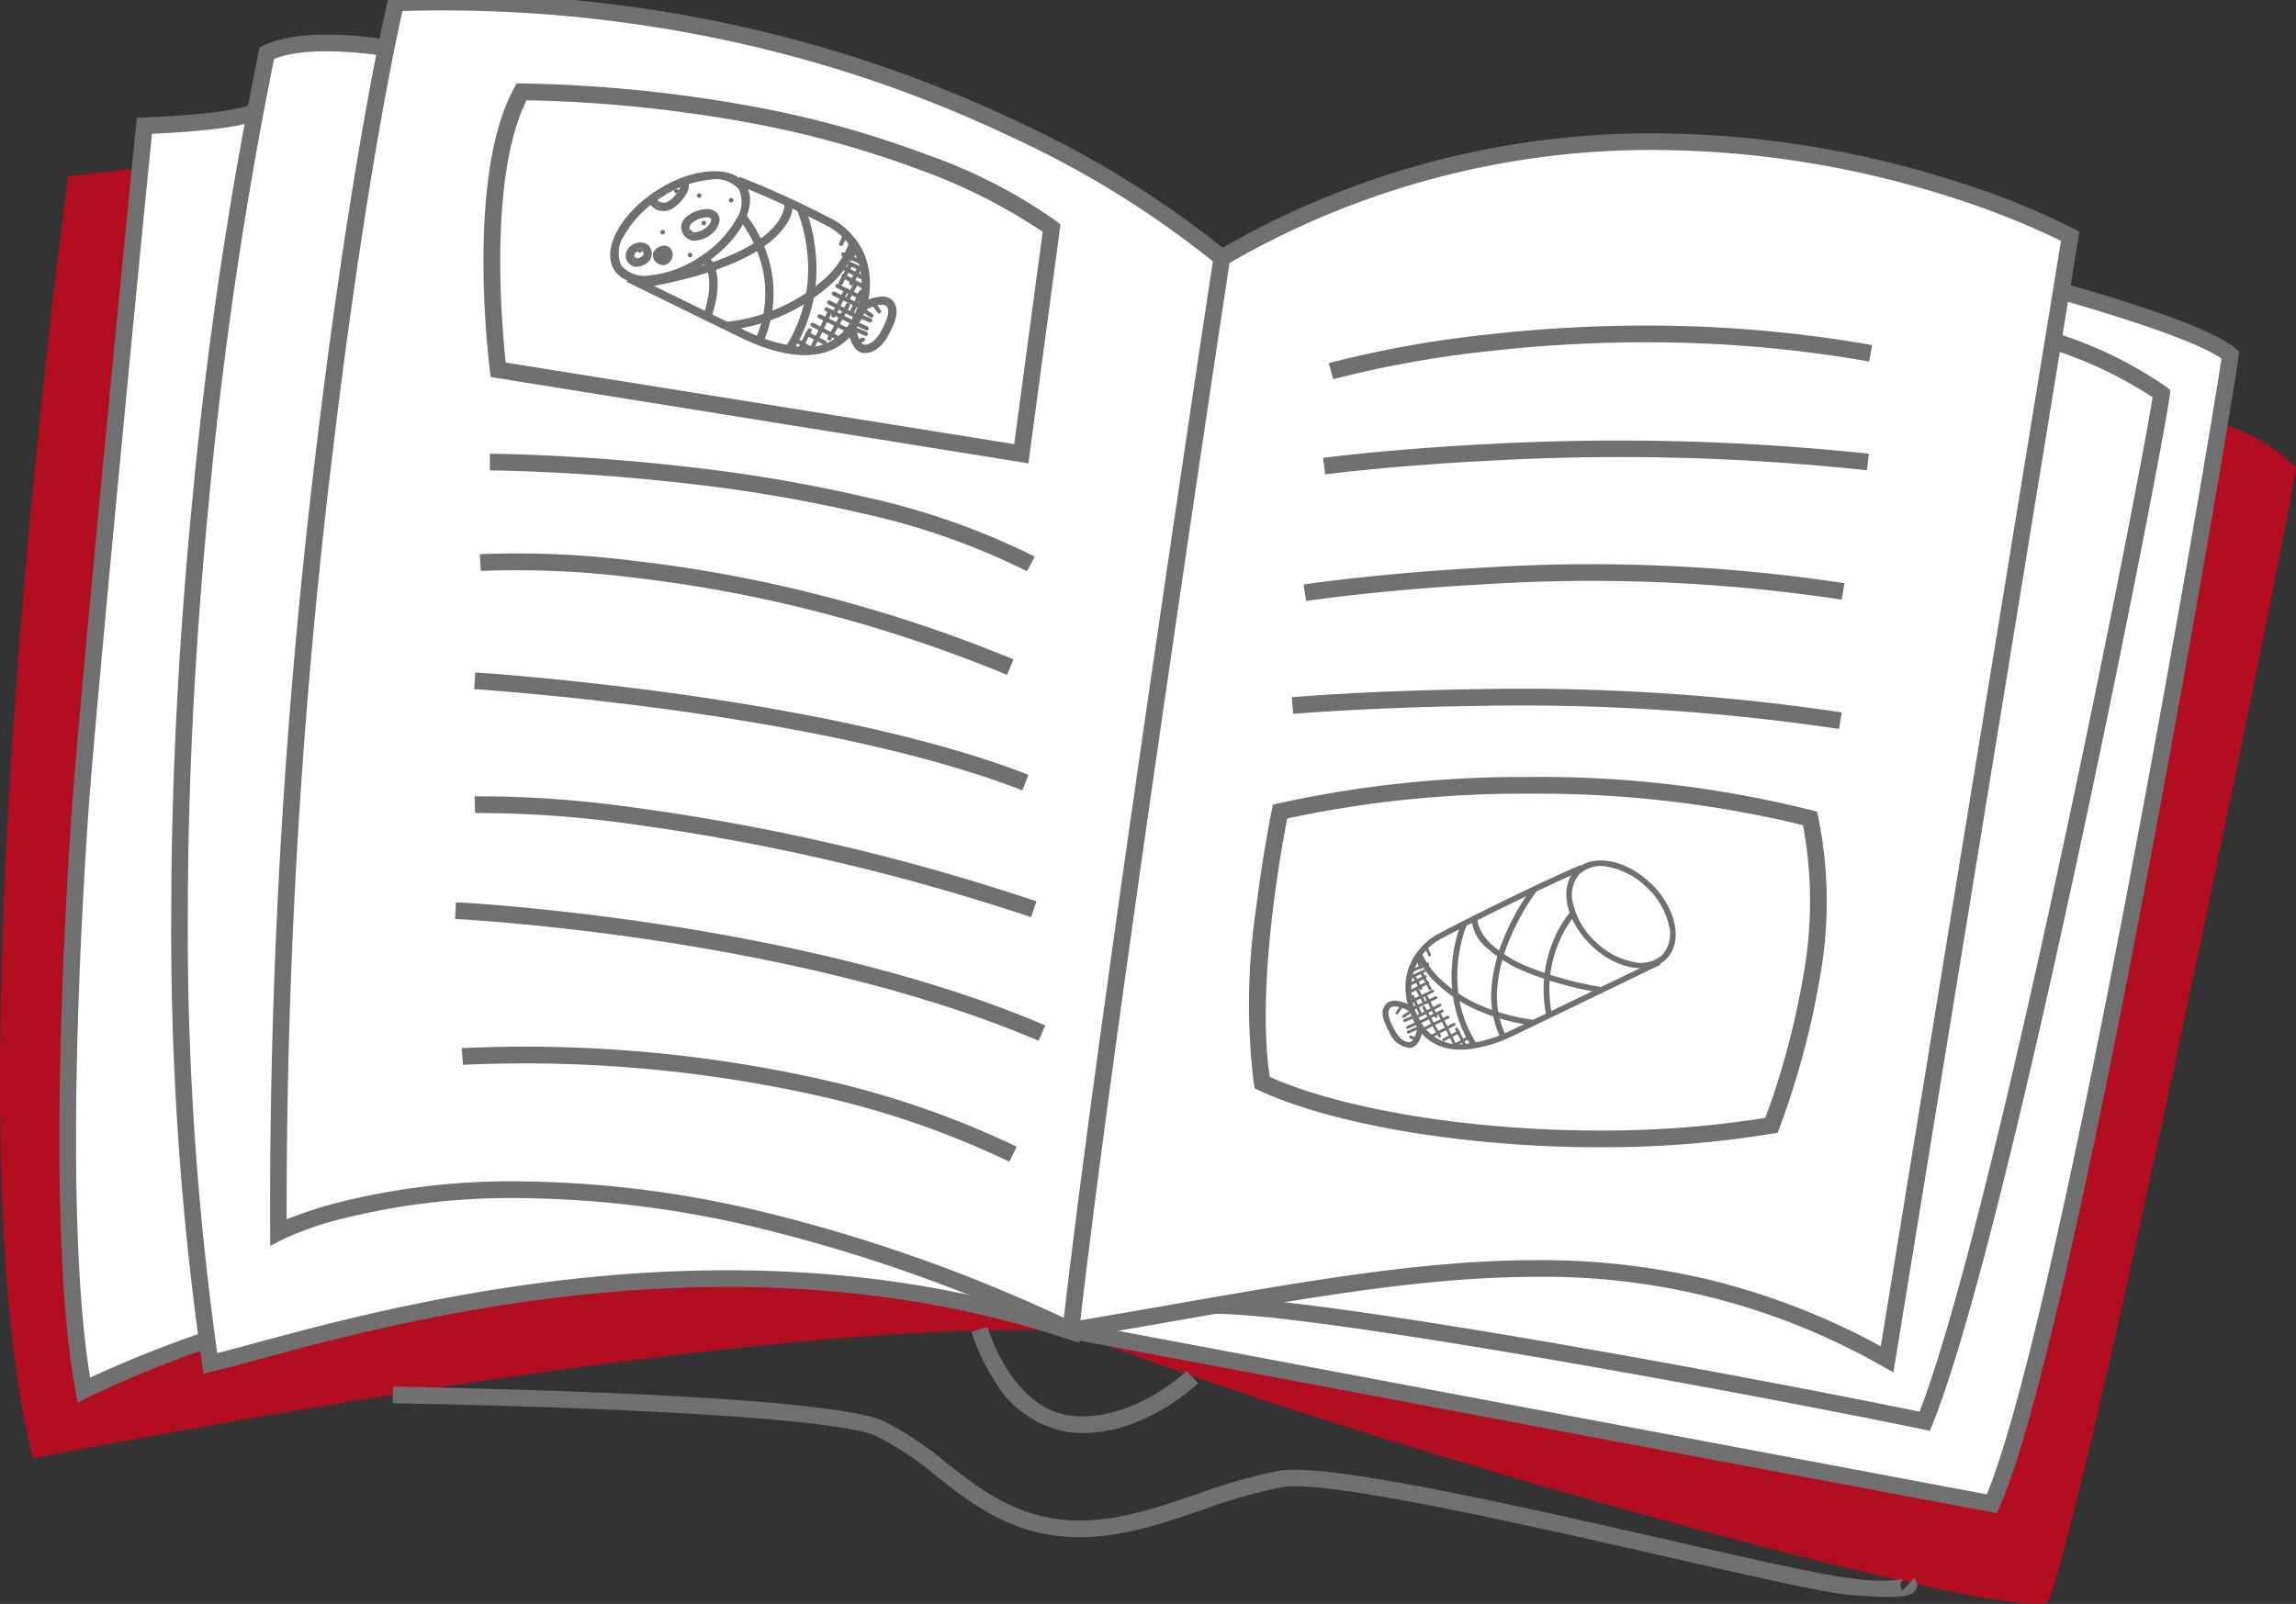 <svg xmlns="http://www.w3.org/2000/svg" xmlns:xlink="http://www.w3.org/1999/xlink" id="Groupe_37" data-name="Groupe 37" width="137.464" height="96.057" viewBox="0 0 137.464 96.057"><rect x="0" y="0" width="137.464" height="96.057" fill="#333333" stroke="none"/><defs><clipPath id="clip-path"><rect id="Rectangle_41" data-name="Rectangle 41" width="137.464" height="96.057" fill="none"></rect></clipPath></defs><g id="Groupe_36" data-name="Groupe 36"><g id="Groupe_35" data-name="Groupe 35" clip-path="url(#clip-path)"><path id="Trac&#xE9;_194" data-name="Trac&#xE9; 194" d="M64.195,110.32S49.936,108.672,1.97,117.9C-3.47,96.309,4.085,41.117,4.085,41.117l4.272-.481s109.575,7.788,124.41,15.206a11.432,11.432,0,0,1,4.7,2.72c-.412,3.214-12.28,61.319-14.835,67.912-1.484,1.566-42.2-9.643-58.434-16.154" transform="translate(0 -30.565)" fill="#b30d22"></path><path id="Trac&#xE9;_195" data-name="Trac&#xE9; 195" d="M317.8,68.286s8.626,2.363,10.22,3.846c-.385,2.967-9.78,58.791-14.286,68.791l-55.165-10.385,13.517-62.912Z" transform="translate(-194.486 -50.866)" fill="#fff"></path><path id="Trac&#xE9;_196" data-name="Trac&#xE9; 196" d="M271.685,67.121l46.188.666.061.017c.9.245,8.792,2.439,10.428,3.963l.188.175-.033.255c-.2,1.555-2.638,16.191-5.6,31.787-2.666,14.03-6.344,31.864-8.723,37.145l-.162.359-56.056-10.553Zm46.046,1.664-45.241-.652-13.323,62.01,54.268,10.216c1.862-4.46,4.793-17.07,8.5-36.561,2.832-14.9,5.181-28.915,5.554-31.456C325.9,71.192,320.037,69.42,317.731,68.785Z" transform="translate(-194.486 -50.866)" fill="#707070"></path><path id="Trac&#xE9;_197" data-name="Trac&#xE9; 197" d="M184.5,349.19c-.619,0-1.451-.047-2.485-.14-1.447-.13-5.535-1.06-10.709-2.238-8.633-1.964-20.455-4.655-23.159-4.2a31.135,31.135,0,0,0-4.732,1.349c-2.886.984-5.871,2-8.983,1.537-3.039-.453-5.047-2.026-6.989-3.547a18.649,18.649,0,0,0-3.574-2.387c-1.756-.817-9.521-1.311-15.726-1.581-6.766-.3-13.182-.39-13.246-.391l.014-1c.064,0,6.494.1,13.273.392,9.158.4,14.577.963,16.106,1.674a19.687,19.687,0,0,1,3.769,2.506c1.839,1.441,3.742,2.931,6.519,3.345,2.872.428,5.74-.549,8.513-1.495a32.344,32.344,0,0,1,4.887-1.388c2.9-.492,14.349,2.113,23.549,4.206,4.935,1.123,9.2,2.093,10.577,2.217a10.583,10.583,0,0,0,3.264.067.384.384,0,0,0-.193.278.43.43,0,0,0,.127.393l.682-.731a.567.567,0,0,1,.135.647c-.152.343-.552.435-1.106.468Q184.79,349.19,184.5,349.19Z" transform="translate(-71.384 -253.549)" fill="#707070"></path><path id="Trac&#xE9;_198" data-name="Trac&#xE9; 198" d="M242.815,327.446a7.312,7.312,0,0,1-.808-.044,6.348,6.348,0,0,1-4.57-3.223,11.759,11.759,0,0,1-1.3-2.8l.962-.274c.014.049,1.443,4.9,5.014,5.3,3.669.408,6.873-2.634,6.905-2.665l.695.719C249.584,324.591,246.586,327.446,242.815,327.446Z" transform="translate(-177.978 -241.627)" fill="#707070"></path><path id="Trac&#xE9;_199" data-name="Trac&#xE9; 199" d="M343.32,82.258a24.22,24.22,0,0,1,6.593,3.187c-.33,2.857-9.56,50.11-14.176,61.539-11.758-2.418-36.978-7.033-42.582-6.923" transform="translate(-220.499 -61.871)" fill="#fff"></path><path id="Trac&#xE9;_200" data-name="Trac&#xE9; 200" d="M336.045,147.557l-.408-.084c-12.343-2.538-37.091-7.018-42.472-6.913l-.02-1,.212,0c6.034,0,30.383,4.461,42.069,6.851,1.384-3.586,3.959-12.327,8.517-33.515,2.833-13.169,5.089-24.983,5.434-27.233a24.768,24.768,0,0,0-6.205-2.925l.294-.956a24.387,24.387,0,0,1,6.761,3.276l.214.173-.031.273c-.178,1.544-2.619,14.263-5.489,27.6-4.747,22.063-7.362,30.7-8.72,34.066Z" transform="translate(-220.499 -61.871)" fill="#707070"></path><path id="Trac&#xE9;_201" data-name="Trac&#xE9; 201" d="M27.5,27.167s-1.058.577-6.552.8C20.4,33.348,17.543,62.689,17.1,68.953s-1.538,25.275.22,34.725a66.345,66.345,0,0,1,7.253-2.967" transform="translate(-12.305 -20.434)" fill="#fff"></path><path id="Trac&#xE9;_202" data-name="Trac&#xE9; 202" d="M16.955,104.433l-.123-.664c-1.8-9.678-.629-29.123-.227-34.852.444-6.323,3.313-35.766,3.848-41l.044-.432.433-.017c5.163-.207,6.3-.721,6.346-.743l-.013.007.479.878c-.116.063-1.254.609-6.338.839-.631,6.242-3.369,34.385-3.8,40.543-.391,5.572-1.514,24.179.1,33.942a71.046,71.046,0,0,1,6.715-2.692l.323.946a66.262,66.262,0,0,0-7.184,2.938Z" transform="translate(-12.305 -20.434)" fill="#707070"></path><path id="Trac&#xE9;_203" data-name="Trac&#xE9; 203" d="M55.7,10.673s-4.863-.824-7.088.33c-.577,2.472-8.818,42.28-3.379,78.462,6.264-1.484,29.176-9.4,51.594-1.9,0,0,5.11-51.758,8.9-64.286" transform="translate(-32.633 -7.813)" fill="#fff"></path><path id="Trac&#xE9;_204" data-name="Trac&#xE9; 204" d="M44.82,90.076l-.081-.537a182.31,182.31,0,0,1-1.853-27.251c.015-7.9.447-16.226,1.284-24.744a249.556,249.556,0,0,1,3.956-26.655l.052-.224.2-.106c2.347-1.217,7.2-.413,7.4-.379l-.167.986c-.046-.008-4.431-.734-6.571.185a252.784,252.784,0,0,0-3.882,26.291c-.834,8.486-1.264,16.778-1.279,24.648a182.254,182.254,0,0,0,1.762,26.558c.606-.154,1.334-.351,2.147-.571,8.63-2.339,28.728-7.784,48.6-1.377.277-2.753,1.451-14.272,2.968-26.836,2.328-19.279,4.309-31.7,5.89-36.926l.957.29c-3.734,12.338-8.831,63.673-8.882,64.19l-.062.624-.595-.2c-19.775-6.616-39.983-1.14-48.612,1.2-1.074.291-2,.542-2.707.71Z" transform="translate(-32.633 -7.813)" fill="#707070"></path><path id="Trac&#xE9;_205" data-name="Trac&#xE9; 205" d="M123.69,15.818S105.338-.445,74.239.543c-1.758,7.363-7.363,40.11-7.033,73.627,0,0,16.538-8.626,47.445,5.879,20.275-3.379,33.132-7.006,48.874,1.731l10.962-67.253S149.294.956,123.69,15.818" transform="translate(-50.539 -0.376)" fill="#fff"></path><path id="Trac&#xE9;_206" data-name="Trac&#xE9; 206" d="M76.959,0A82.12,82.12,0,0,1,96.8,2.408a78,78,0,0,1,14.779,5.3,60.014,60.014,0,0,1,12.164,7.5A51.474,51.474,0,0,1,149.613,8.36h0a59.9,59.9,0,0,1,17.969,2.857,45.792,45.792,0,0,1,7.139,2.869l.314.169L163.9,82.562l-.622-.345a40.831,40.831,0,0,0-20.761-5.373c-6.533,0-13.475,1.214-21.513,2.619-2.017.353-4.1.717-6.275,1.079l-.154.026-.141-.066a94.89,94.89,0,0,0-18.8-6.663A63.143,63.143,0,0,0,81.5,72.124,41.486,41.486,0,0,0,71,73.369a19.272,19.272,0,0,0-3.558,1.244l-.722.374-.009-.813A376.836,376.836,0,0,1,69.443,27.49C71.129,13.3,73,3.582,73.753.427l.089-.371.382-.012C75.133.015,76.053,0,76.959,0Zm46.67,16.432-.27-.24a57.754,57.754,0,0,0-12.245-7.6A77.013,77.013,0,0,0,96.535,3.372,81.123,81.123,0,0,0,76.959,1c-.768,0-1.546.011-2.32.032-.8,3.48-2.583,12.951-4.2,26.576A377.3,377.3,0,0,0,67.7,73.4a24.332,24.332,0,0,1,3-.987A42.43,42.43,0,0,1,81.5,71.124a64.142,64.142,0,0,1,14.362,1.74,95.741,95.741,0,0,1,18.86,6.666c2.114-.353,4.147-.708,6.114-1.052,8.084-1.413,15.065-2.634,21.685-2.634a43.444,43.444,0,0,1,10.541,1.218A42.792,42.792,0,0,1,163.145,81l10.789-66.2a48.821,48.821,0,0,0-6.681-2.644,58.889,58.889,0,0,0-17.638-2.8h0a50.49,50.49,0,0,0-25.671,6.89Z" transform="translate(-50.539 -0.376)" fill="#707070"></path><path id="Trac&#xE9;_207" data-name="Trac&#xE9; 207" d="M321.67,83.394l-.275-.961a65.382,65.382,0,0,1,9.622-1.726,83.982,83.982,0,0,1,10.341-.518,77.452,77.452,0,0,1,12.57,1.162l-.175.985a76.442,76.442,0,0,0-12.391-1.146,82.971,82.971,0,0,0-10.209.509A64.46,64.46,0,0,0,321.67,83.394Z" transform="translate(-241.843 -60.686)" fill="#707070"></path><path id="Trac&#xE9;_208" data-name="Trac&#xE9; 208" d="M319.935,110l-.132-.991c.04-.005,4.108-.542,10.138-.838a142.638,142.638,0,0,1,22.541.59l-.114.993A138.543,138.543,0,0,0,330,109.168C324.011,109.462,319.975,109.994,319.935,110Z" transform="translate(-240.592 -81.589)" fill="#707070"></path><path id="Trac&#xE9;_209" data-name="Trac&#xE9; 209" d="M315.289,140.086l-.149-.989c.044-.007,4.463-.667,10.628-1a101.5,101.5,0,0,1,21.757.923l-.171.985a100.486,100.486,0,0,0-21.52-.911C319.713,139.425,315.332,140.079,315.289,140.086Z" transform="translate(-237.091 -104.094)" fill="#707070"></path><path id="Trac&#xE9;_210" data-name="Trac&#xE9; 210" d="M344.94,170.409a128.856,128.856,0,0,0-21.813-1.374c-6.276.081-10.818.468-10.863.472l-.086-1c.046,0,4.624-.394,10.936-.476a129.839,129.839,0,0,1,21.992,1.387Z" transform="translate(-234.839 -126.754)" fill="#707070"></path><path id="Trac&#xE9;_211" data-name="Trac&#xE9; 211" d="M150.507,118.175a42.6,42.6,0,0,0-9.778-3.447,90.719,90.719,0,0,0-10.539-1.8c-6.562-.761-11.791-.79-11.843-.79l0-1c.053,0,5.338.03,11.955.8a91.718,91.718,0,0,1,10.656,1.825,43.582,43.582,0,0,1,10.01,3.535Z" transform="translate(-89.017 -83.966)" fill="#707070"></path><path id="Trac&#xE9;_212" data-name="Trac&#xE9; 212" d="M147.561,142.5a85.25,85.25,0,0,0-12.292-4.015,81.8,81.8,0,0,0-10.023-1.8,55.983,55.983,0,0,0-9.19-.41l-.07-1a55.925,55.925,0,0,1,9.374.414,82.8,82.8,0,0,1,10.146,1.824,86.255,86.255,0,0,1,12.436,4.062Z" transform="translate(-87.266 -102.086)" fill="#707070"></path><path id="Trac&#xE9;_213" data-name="Trac&#xE9; 213" d="M147.476,171.071c-6.255-2.451-14.842-3.97-20.944-4.812-6.622-.914-11.821-1.25-11.873-1.253l.063-1c.052,0,5.288.341,11.946,1.261,6.155.85,14.825,2.385,21.172,4.872Z" transform="translate(-86.266 -123.735)" fill="#707070"></path><path id="Trac&#xE9;_214" data-name="Trac&#xE9; 214" d="M148,201.159a131.48,131.48,0,0,0-24.178-5.61,66.112,66.112,0,0,0-9.111-.629l-.031-1a65.575,65.575,0,0,1,9.236.632,130.286,130.286,0,0,1,24.4,5.657Z" transform="translate(-86.266 -146.231)" fill="#707070"></path><path id="Trac&#xE9;_215" data-name="Trac&#xE9; 215" d="M144.949,227.836c-7.611-3.256-16.7-5.066-22.984-6.011-6.821-1.026-11.9-1.282-11.954-1.285l.049-1c.051,0,5.173.26,12.042,1.293,6.345.954,15.528,2.783,23.24,6.082Z" transform="translate(-82.764 -165.506)" fill="#707070"></path><path id="Trac&#xE9;_216" data-name="Trac&#xE9; 216" d="M144.445,261.3a53.346,53.346,0,0,0-11.235-3.9,80.441,80.441,0,0,0-21.477-1.9l-.072-1a81.422,81.422,0,0,1,21.777,1.924,54.343,54.343,0,0,1,11.446,3.977Z" transform="translate(-84.015 -191.73)" fill="#707070"></path><path id="Trac&#xE9;_217" data-name="Trac&#xE9; 217" d="M120.3,21.673l.3.006a83.811,83.811,0,0,1,14.345,1.475,60.484,60.484,0,0,1,9.957,2.807,31.233,31.233,0,0,1,7.73,3.985l.222.177L150.933,44.43,118.74,39.262l-.048-.37a57.131,57.131,0,0,1-.385-6.409c-.014-4.734.606-8.281,1.844-10.544Zm31.489,8.892a33.433,33.433,0,0,0-7.3-3.691,59.6,59.6,0,0,0-9.779-2.747,82.6,82.6,0,0,0-13.82-1.441c-2.315,4.642-1.463,13.764-1.248,15.708l30.439,4.886Z" transform="translate(-89.361 -16.682)" fill="#707070"></path><path id="Trac&#xE9;_218" data-name="Trac&#xE9; 218" d="M320.012,189.271h0a66.631,66.631,0,0,1,16.949,2l.286.08.067.29a25.494,25.494,0,0,1,.089,9.721,49.318,49.318,0,0,1-2.414,8.941l-.1.273-.287.048a62.559,62.559,0,0,1-10.38.821c-7.943,0-15.954-1.341-20.409-3.415l-.238-.111-.044-.259a38.842,38.842,0,0,1,.141-10.59c.4-3.267.929-5.808.934-5.833l.066-.313.312-.071A67.716,67.716,0,0,1,320.012,189.271Zm16.393,2.883a67.338,67.338,0,0,0-16.391-1.883h0a67.038,67.038,0,0,0-14.488,1.484c-.336,1.711-1.869,10.032-1.046,15.476,4.378,1.955,12.08,3.212,19.746,3.212a61.9,61.9,0,0,0,9.926-.759,47.944,47.944,0,0,0,2.267-8.484A24.848,24.848,0,0,0,336.405,192.154Z" transform="translate(-228.458 -142.738)" fill="#707070"></path><path id="Trac&#xE9;_219" data-name="Trac&#xE9; 219" d="M258.681,126.537c2.006-17.967,9.039-64.231,9.039-64.231" transform="translate(-194.569 -46.864)" fill="#fff"></path><path id="Trac&#xE9;_220" data-name="Trac&#xE9; 220" d="M259.178,126.592l-.994-.111c1.984-17.771,8.971-63.788,9.041-64.25l.989.15C268.144,62.844,261.159,108.841,259.178,126.592Z" transform="translate(-194.569 -46.864)" fill="#707070"></path></g></g><g id="Groupe_3" data-name="Groupe 3" transform="translate(82.782 50.263)"><path id="Trac&#xE9;_6" data-name="Trac&#xE9; 6" d="M3.3,11.06a3.424,3.424,0,0,1-1.317-.241A2.8,2.8,0,0,1,.531,9.406,4.8,4.8,0,0,1,0,7.458,3.5,3.5,0,0,1,.29,5.925a3.784,3.784,0,0,1,1.5-1.7c.87-.506,6.194-3.166,8.7-4.221l.134.317c-2.5,1.052-7.8,3.7-8.665,4.2A3.425,3.425,0,0,0,.606,6.062,3.684,3.684,0,0,0,.84,9.254a2.645,2.645,0,0,0,2.919,1.438,7.762,7.762,0,0,0,2.472-.745l.007,0c.585-.274,8.8-4.246,8.887-4.286l.15.31c-.083.04-8.3,4.013-8.89,4.288l-.007,0a8.1,8.1,0,0,1-2.584.776A4.873,4.873,0,0,1,3.3,11.06Z" transform="translate(1.366 1.537)" fill="#707070"></path><path id="Trac&#xE9;_7" data-name="Trac&#xE9; 7" d="M1.587,2.823a1.47,1.47,0,0,1-1.171-.9L.367,1.827a3.654,3.654,0,0,1-.319-.748A.88.88,0,0,1,.2.194C.685-.3,1.724.3,1.84.373L1.662.668,1.751.52,1.662.668A3.047,3.047,0,0,0,1.13.424C.941.361.6.278.452.434.174.721.51,1.36.672,1.667l.051.1c.063.123.4.738.891.714.248-.012.436-.594.484-.983l.342.042c-.016.128-.172,1.254-.809,1.285Z" transform="translate(0 9.668)" fill="#707070"></path><path id="Trac&#xE9;_8" data-name="Trac&#xE9; 8" d="M6.934,4.3A12.236,12.236,0,0,1,3.484,3.32a8.392,8.392,0,0,1-2.12-1.391A5.291,5.291,0,0,1,0,.123L.322,0,.161.062.322,0A5.083,5.083,0,0,0,1.614,1.69,8.07,8.07,0,0,0,3.645,3.015a11.908,11.908,0,0,0,3.337.947Z" transform="translate(2.028 6.849)" fill="#707070"></path><path id="Trac&#xE9;_9" data-name="Trac&#xE9; 9" d="M1.234,7.522a7.526,7.526,0,0,1-1.09-2.7,8.424,8.424,0,0,1-.1-2.413A8.466,8.466,0,0,1,.62,0L.934.14a8.3,8.3,0,0,0-.55,2.313,8.074,8.074,0,0,0,.1,2.31A7.183,7.183,0,0,0,1.523,7.334Z" transform="translate(4.124 4.938)" fill="#707070"></path><path id="Trac&#xE9;_10" data-name="Trac&#xE9; 10" d="M.568,9.068A5.885,5.885,0,0,1,.026,5.924,9.867,9.867,0,0,1,.781,3a14.249,14.249,0,0,1,1.7-3l.272.211L2.617.106l.136.106A14.18,14.18,0,0,0,1.1,3.142,9.514,9.514,0,0,0,.369,5.958,5.545,5.545,0,0,0,.877,8.916Z" transform="translate(6.5 2.849)" fill="#707070"></path><path id="Trac&#xE9;_11" data-name="Trac&#xE9; 11" d="M.16,6.157A7.563,7.563,0,0,1,.578,1.709,6.675,6.675,0,0,1,1.569,0l.26.226h0A6.48,6.48,0,0,0,.891,1.853,7.218,7.218,0,0,0,.5,6.087Z" transform="translate(9.635 4.381)" fill="#707070"></path><path id="Trac&#xE9;_12" data-name="Trac&#xE9; 12" d="M7.82,4.482a21.072,21.072,0,0,1-4.6-1.267A7.571,7.571,0,0,1,.9,1.769,2.374,2.374,0,0,1,0,0L.173.017.345.033A1.2,1.2,0,0,0,.427.474a2.828,2.828,0,0,0,.753,1.085A7.392,7.392,0,0,0,3.4,2.918,20.875,20.875,0,0,0,7.879,4.143Z" transform="translate(5.329 4.725)" fill="#707070"></path><g id="Groupe_1" data-name="Groupe 1" transform="translate(1.441 6.383)"><path id="Trac&#xE9;_13" data-name="Trac&#xE9; 13" d="M.086.891A.086.086,0,0,1,.048.728L1.516.009a.086.086,0,1,1,.076.155L.124.882A.086.086,0,0,1,.086.891Z" transform="translate(0.921 4.179)" fill="#707070"></path><path id="Trac&#xE9;_14" data-name="Trac&#xE9; 14" d="M.086.924A.086.086,0,0,1,.046.762L1.479.01a.086.086,0,0,1,.08.153L.126.914A.086.086,0,0,1,.086.924Z" transform="translate(1.317 4.611)" fill="#707070"></path><path id="Trac&#xE9;_15" data-name="Trac&#xE9; 15" d="M.086.634A.086.086,0,0,1,.046.472L.932.01a.086.086,0,1,1,.08.153L.126.624A.086.086,0,0,1,.086.634Z" transform="translate(2.127 5.075)" fill="#707070"></path><path id="Trac&#xE9;_16" data-name="Trac&#xE9; 16" d="M.086.722A.086.086,0,0,1,.043.562L.985.012A.086.086,0,1,1,1.072.16L.129.71A.086.086,0,0,1,.086.722Z" transform="translate(2.701 5.372)" fill="#707070"></path><path id="Trac&#xE9;_17" data-name="Trac&#xE9; 17" d="M.086.9A.086.086,0,0,1,.048.738L1.5.009a.086.086,0,1,1,.077.154L.125.892A.086.086,0,0,1,.086.9Z" transform="translate(0.582 3.814)" fill="#707070"></path><path id="Trac&#xE9;_18" data-name="Trac&#xE9; 18" d="M.086.927A.086.086,0,0,1,.047.765L1.513.01a.086.086,0,0,1,.079.153L.126.918A.086.086,0,0,1,.086.927Z" transform="translate(0.437 3.46)" fill="#707070"></path><path id="Trac&#xE9;_19" data-name="Trac&#xE9; 19" d="M.086.876A.086.086,0,0,1,.049.713L1.5.009a.086.086,0,1,1,.075.155l-1.45.7A.086.086,0,0,1,.086.876Z" transform="translate(0.206 3.012)" fill="#707070"></path><path id="Trac&#xE9;_20" data-name="Trac&#xE9; 20" d="M.086.833A.086.086,0,0,1,.048.67L1.391.009a.086.086,0,0,1,.076.154L.124.824A.086.086,0,0,1,.086.833Z" transform="translate(0.125 2.619)" fill="#707070"></path><path id="Trac&#xE9;_21" data-name="Trac&#xE9; 21" d="M.086.754A.086.086,0,0,1,.046.592L1.167.01a.086.086,0,0,1,.079.153L.126.744A.086.086,0,0,1,.086.754Z" transform="translate(0.05 2.111)" fill="#707070"></path><path id="Trac&#xE9;_22" data-name="Trac&#xE9; 22" d="M.086.7A.086.086,0,0,1,.047.534L1.074.009a.086.086,0,0,1,.078.153L.125.688A.086.086,0,0,1,.086.7Z" transform="translate(0 1.754)" fill="#707070"></path><path id="Trac&#xE9;_23" data-name="Trac&#xE9; 23" d="M.086.559A.086.086,0,0,1,.049.4l.8-.387A.086.086,0,1,1,.924.164L.124.55A.086.086,0,0,1,.086.559Z" transform="translate(0.121 1.427)" fill="#707070"></path><path id="Trac&#xE9;_24" data-name="Trac&#xE9; 24" d="M.086.559A.086.086,0,0,1,.052.393L.945.007a.086.086,0,1,1,.068.158L.12.552A.086.086,0,0,1,.086.559Z" transform="translate(0.277 0.997)" fill="#707070"></path><path id="Trac&#xE9;_25" data-name="Trac&#xE9; 25" d="M.955,1.934a.086.086,0,0,1-.077-.048L.009.124A.086.086,0,1,1,.163.048L1.033,1.81a.086.086,0,0,1-.077.124Z" transform="translate(1.903 4.034)" fill="#707070"></path><path id="Trac&#xE9;_26" data-name="Trac&#xE9; 26" d="M.617,1.193a.086.086,0,0,1-.076-.046L.01.126A.086.086,0,0,1,.163.046L.694,1.067a.086.086,0,0,1-.076.126Z" transform="translate(2.897 4.898)" fill="#707070"></path><path id="Trac&#xE9;_27" data-name="Trac&#xE9; 27" d="M1.035,1.889A.086.086,0,0,1,.96,1.844L.011.128A.086.086,0,0,1,.161.044l.949,1.717a.086.086,0,0,1-.075.128Z" transform="translate(0.93 3.598)" fill="#707070"></path><path id="Trac&#xE9;_28" data-name="Trac&#xE9; 28" d="M.737,1.47A.086.086,0,0,1,.66,1.422L.009.125A.086.086,0,1,1,.163.048l.651,1.3a.086.086,0,0,1-.077.125Z" transform="translate(1.027 2.836)" fill="#707070"></path><path id="Trac&#xE9;_29" data-name="Trac&#xE9; 29" d="M.568,1.269a.086.086,0,0,1-.079-.052L.007.121A.086.086,0,1,1,.165.052l.482,1.1a.086.086,0,0,1-.079.121Z" transform="translate(0.277 2.949)" fill="#707070"></path><path id="Trac&#xE9;_30" data-name="Trac&#xE9; 30" d="M.482.911A.086.086,0,0,1,.406.866L.01.127A.086.086,0,1,1,.162.045l.4.739A.086.086,0,0,1,.482.911Z" transform="translate(0.514 2.477)" fill="#707070"></path><path id="Trac&#xE9;_31" data-name="Trac&#xE9; 31" d="M.329.771A.086.086,0,0,1,.25.717L.006.119A.086.086,0,0,1,.166.054l.243.6a.086.086,0,0,1-.08.119Z" transform="translate(0.514 0.614)" fill="#707070"></path><path id="Trac&#xE9;_32" data-name="Trac&#xE9; 32" d="M.549,1.041A.086.086,0,0,1,.473,1L.01.127A.086.086,0,0,1,.162.046L.625.914a.086.086,0,0,1-.076.127Z" transform="translate(0.845 1.609)" fill="#707070"></path><path id="Trac&#xE9;_33" data-name="Trac&#xE9; 33" d="M.457.861A.086.086,0,0,1,.381.816L.01.127A.086.086,0,0,1,.162.045L.533.734A.086.086,0,0,1,.457.861Z" transform="translate(0.386 1.788)" fill="#707070"></path><path id="Trac&#xE9;_34" data-name="Trac&#xE9; 34" d="M.289.629A.086.086,0,0,1,.21.577L.007.121A.086.086,0,1,1,.165.051l.2.456A.086.086,0,0,1,.289.629Z" transform="translate(1.077 0)" fill="#707070"></path></g><g id="Groupe_2" data-name="Groupe 2" transform="translate(0.768 9.882)"><path id="Trac&#xE9;_35" data-name="Trac&#xE9; 35" d="M.086.454A.086.086,0,0,1,.052.289L.7.007A.086.086,0,1,1,.77.165L.12.447A.086.086,0,0,1,.086.454Z" transform="translate(0.684 1.298)" fill="#707070"></path><path id="Trac&#xE9;_36" data-name="Trac&#xE9; 36" d="M.086.441A.086.086,0,0,1,.05.276L.629.008A.086.086,0,1,1,.7.164L.122.433A.086.086,0,0,1,.086.441Z" transform="translate(0.639 1.029)" fill="#707070"></path><path id="Trac&#xE9;_37" data-name="Trac&#xE9; 37" d="M.086.413A.086.086,0,0,1,.053.248L.635.007A.086.086,0,1,1,.7.166L.119.407A.086.086,0,0,1,.086.413Z" transform="translate(0.459 0.644)" fill="#707070"></path><path id="Trac&#xE9;_38" data-name="Trac&#xE9; 38" d="M.086.6A.086.086,0,0,1,.016.461L.322.036a.086.086,0,1,1,.14.1L.156.562A.086.086,0,0,1,.086.6Z" transform="translate(0 0)" fill="#707070"></path><path id="Trac&#xE9;_39" data-name="Trac&#xE9; 39" d="M.086.529A.086.086,0,0,1,.037.372L.548.015a.086.086,0,1,1,.1.141L.135.513A.086.086,0,0,1,.086.529Z" transform="translate(0.398 0.288)" fill="#707070"></path><path id="Trac&#xE9;_40" data-name="Trac&#xE9; 40" d="M.347.278A.086.086,0,0,1,.314.272L.054.166A.086.086,0,0,1,.119.006L.379.112A.086.086,0,0,1,.347.278Z" transform="translate(0.829 1.872)" fill="#707070"></path></g><path id="Ellipse_1" data-name="Ellipse 1" d="M3.808.344a4.5,4.5,0,0,0-2.5.7A1.911,1.911,0,0,0,.344,2.576a1.911,1.911,0,0,0,.964,1.536,4.5,4.5,0,0,0,2.5.7,4.5,4.5,0,0,0,2.5-.7,1.911,1.911,0,0,0,.964-1.536A1.911,1.911,0,0,0,6.307,1.04a4.5,4.5,0,0,0-2.5-.7m0-.344c2.1,0,3.808,1.153,3.808,2.576S5.91,5.151,3.808,5.151,0,4,0,2.576,1.7,0,3.808,0Z" transform="matrix(0.719, 0.695, -0.695, 0.719, 13.321, 0)" fill="#707070"></path></g><g id="SAUCISSON_1" data-name="SAUCISSON 1" transform="translate(34.686 7.133)"><g id="Groupe_5" data-name="Groupe 5" transform="translate(22.758 15.764) rotate(-180)"><path id="Trac&#xE9;_6-2" data-name="Trac&#xE9; 6" d="M7.551,10.426A56.867,56.867,0,0,1,1.859,7.81,4.46,4.46,0,0,1,.092,5.8,4.72,4.72,0,0,1,.374,1.7C1.452-.486,3.959-.857,7.251.688l.008,0c.684.321,7,3.42,7.065,3.451l-.22.449c-.064-.031-6.377-3.128-7.057-3.447l-.008,0A9,9,0,0,0,4.174.278,3.036,3.036,0,0,0,.822,1.925,4.245,4.245,0,0,0,.551,5.6a3.992,3.992,0,0,0,1.56,1.775A56.575,56.575,0,0,0,7.745,9.965Z" transform="translate(5.606 1.882)" fill="#707070"></path><path id="Trac&#xE9;_7-2" data-name="Trac&#xE9; 7" d="M.637,3.136A.849.849,0,0,1,0,2.9C-.549,2.326-.054,1.387.184.936L.24.829C.374.566.875-.289,1.7-.249c.766.037.958,1.289.989,1.54l-.5.061C2.138.9,1.927.263,1.677.251c-.419-.02-.8.421-.992.8l-.059.114C.443,1.517.062,2.239.361,2.548c.245.253,1.029-.086,1.349-.28l.259.428A3.024,3.024,0,0,1,.637,3.136Z" transform="translate(4.014 2.005)" fill="#707070"></path><path id="Trac&#xE9;_8-2" data-name="Trac&#xE9; 8" d="M.241,5.008l-.482-.134A5.776,5.776,0,0,1,1.186,2.641,11.039,11.039,0,0,1,7.54-.248l.07.5A10.576,10.576,0,0,0,1.568,2.965,5.422,5.422,0,0,0,.241,5.008Z" transform="translate(6.364 3.366)" fill="#707070"></path><path id="Trac&#xE9;_9-2" data-name="Trac&#xE9; 9" d="M.467,8.6A9.64,9.64,0,0,1-.2,5.816,9.2,9.2,0,0,1,1.2-.136L1.62.136A8.7,8.7,0,0,0,.294,5.75,9.336,9.336,0,0,0,.924,8.394Z" transform="translate(8.813 1.949)" fill="#707070"></path><path id="Trac&#xE9;_10-2" data-name="Trac&#xE9; 10" d="M1.386,7.473a7.606,7.606,0,0,1-1.2-2.206A7.275,7.275,0,0,1,.35-.1l.46.2A6.681,6.681,0,0,0,.655,5.082,7.255,7.255,0,0,0,1.768,7.15Z" transform="translate(11.378 2.543)" fill="#707070"></path><path id="Trac&#xE9;_11-2" data-name="Trac&#xE9; 11" d="M.214,3.542C.173,3.5-.764,2.537.153-.083L.625.083c-.8,2.285-.065,3.1-.057,3.107Z" transform="translate(14.724 3.899)" fill="#707070"></path><path id="Trac&#xE9;_12-2" data-name="Trac&#xE9; 12" d="M-.238,4.961A2.207,2.207,0,0,1,.247,3.418C1.7,1.345,5.618.281,8.653-.246l.086.493C6.165.694,2.752,1.566,1.1,3.185.15,4.118.25,4.844.254,4.875Z" transform="translate(10.216 5.916)" fill="#707070"></path><g id="Groupe_1-2" data-name="Groupe 1" transform="translate(5.592 1.921)"><path id="Trac&#xE9;_13-2" data-name="Trac&#xE9; 13" d="M1.71.963A.124.124,0,0,1,1.655.95L-.055.112A.125.125,0,0,1-.112-.055.125.125,0,0,1,.055-.112l1.71.838A.125.125,0,0,1,1.71.963Z" transform="translate(1.073 1.193)" fill="#707070"></path><path id="Trac&#xE9;_14-2" data-name="Trac&#xE9; 14" d="M1.67,1A.124.124,0,0,1,1.612.986L-.058.111A.125.125,0,0,1-.111-.058.125.125,0,0,1,.058-.111l1.67.876A.125.125,0,0,1,1.67,1Z" transform="translate(1.534 0.652)" fill="#707070"></path><path id="Trac&#xE9;_15-2" data-name="Trac&#xE9; 15" d="M1.032.663A.124.124,0,0,1,.974.649L-.058.111A.125.125,0,0,1-.111-.058.125.125,0,0,1,.058-.111L1.09.427a.125.125,0,0,1-.058.236Z" transform="translate(2.478 0.448)" fill="#707070"></path><path id="Trac&#xE9;_16-2" data-name="Trac&#xE9; 16" d="M1.1.766A.124.124,0,0,1,1.035.749L-.063.108A.125.125,0,0,1-.108-.063.125.125,0,0,1,.063-.108l1.1.641A.125.125,0,0,1,1.1.766Z" transform="translate(3.146 0)" fill="#707070"></path><path id="Trac&#xE9;_17-2" data-name="Trac&#xE9; 17" d="M1.691.974A.124.124,0,0,1,1.635.961L-.056.112A.125.125,0,0,1-.112-.056.125.125,0,0,1,.056-.112L1.748.737a.125.125,0,0,1-.056.237Z" transform="translate(0.678 1.607)" fill="#707070"></path><path id="Trac&#xE9;_18-2" data-name="Trac&#xE9; 18" d="M1.708,1A.124.124,0,0,1,1.651.991L-.057.111A.125.125,0,0,1-.111-.057.125.125,0,0,1,.057-.111l1.708.88A.125.125,0,0,1,1.708,1Z" transform="translate(0.509 1.988)" fill="#707070"></path><path id="Trac&#xE9;_19-2" data-name="Trac&#xE9; 19" d="M1.689.945A.124.124,0,0,1,1.634.933L-.055.112A.125.125,0,0,1-.112-.055.125.125,0,0,1,.055-.112l1.689.82a.125.125,0,0,1-.055.237Z" transform="translate(0.24 2.57)" fill="#707070"></path><path id="Trac&#xE9;_20-2" data-name="Trac&#xE9; 20" d="M1.564.9A.124.124,0,0,1,1.509.882L-.055.112A.125.125,0,0,1-.112-.055.125.125,0,0,1,.055-.112l1.564.77A.125.125,0,0,1,1.564.9Z" transform="translate(0.145 3.078)" fill="#707070"></path><path id="Trac&#xE9;_21-2" data-name="Trac&#xE9; 21" d="M1.3.8A.124.124,0,0,1,1.247.789L-.058.111A.125.125,0,0,1-.111-.058.125.125,0,0,1,.058-.111l1.3.678A.125.125,0,0,1,1.3.8Z" transform="translate(0.058 3.762)" fill="#707070"></path><path id="Trac&#xE9;_22-2" data-name="Trac&#xE9; 22" d="M1.2.736A.124.124,0,0,1,1.14.723L-.057.111A.125.125,0,0,1-.111-.057.125.125,0,0,1,.057-.111L1.254.5A.125.125,0,0,1,1.2.736Z" transform="translate(0 4.244)" fill="#707070"></path><path id="Trac&#xE9;_23-2" data-name="Trac&#xE9; 23" d="M.932.575A.124.124,0,0,1,.878.563L-.054.113A.125.125,0,0,1-.113-.054.125.125,0,0,1,.054-.113l.932.45A.125.125,0,0,1,.932.575Z" transform="translate(0.141 4.787)" fill="#707070"></path><path id="Trac&#xE9;_24-2" data-name="Trac&#xE9; 24" d="M1.04.575a.125.125,0,0,1-.05-.01L-.05.115A.125.125,0,0,1-.115-.05.125.125,0,0,1,.05-.115l1.04.45a.125.125,0,0,1-.05.24Z" transform="translate(0.323 5.287)" fill="#707070"></path><path id="Trac&#xE9;_25-2" data-name="Trac&#xE9; 25" d="M0,2.178a.124.124,0,0,1-.055-.013A.125.125,0,0,1-.112,2L.9-.055a.125.125,0,0,1,.167-.057.125.125,0,0,1,.057.167L.112,2.108A.125.125,0,0,1,0,2.178Z" transform="translate(2.217 0.146)" fill="#707070"></path><path id="Trac&#xE9;_26-2" data-name="Trac&#xE9; 26" d="M0,1.314A.124.124,0,0,1-.058,1.3a.125.125,0,0,1-.053-.169L.508-.058A.125.125,0,0,1,.677-.111.125.125,0,0,1,.73.058L.111,1.247A.125.125,0,0,1,0,1.314Z" transform="translate(3.376 0.004)" fill="#707070"></path><path id="Trac&#xE9;_27-2" data-name="Trac&#xE9; 27" d="M0,2.125a.124.124,0,0,1-.06-.016.125.125,0,0,1-.049-.17L1-.06a.125.125,0,0,1,.17-.049.125.125,0,0,1,.049.17l-1.106,2A.125.125,0,0,1,0,2.125Z" transform="translate(1.084 0.708)" fill="#707070"></path><path id="Trac&#xE9;_28-2" data-name="Trac&#xE9; 28" d="M0,1.637a.124.124,0,0,1-.056-.013.125.125,0,0,1-.056-.168L.647-.056A.125.125,0,0,1,.815-.112.125.125,0,0,1,.87.056L.112,1.568A.125.125,0,0,1,0,1.637Z" transform="translate(1.197 2.083)" fill="#707070"></path><path id="Trac&#xE9;_29-2" data-name="Trac&#xE9; 29" d="M0,1.4a.125.125,0,0,1-.05-.011.125.125,0,0,1-.064-.165L.447-.05A.125.125,0,0,1,.611-.114.125.125,0,0,1,.675.05L.114,1.328A.125.125,0,0,1,0,1.4Z" transform="translate(0.323 2.186)" fill="#707070"></path><path id="Trac&#xE9;_30-2" data-name="Trac&#xE9; 30" d="M0,.986A.124.124,0,0,1-.059.971.125.125,0,0,1-.11.8L.351-.059A.125.125,0,0,1,.52-.11.125.125,0,0,1,.571.059L.11.92A.125.125,0,0,1,0,.986Z" transform="translate(0.599 3.152)" fill="#707070"></path><path id="Trac&#xE9;_31-2" data-name="Trac&#xE9; 31" d="M0,.822A.125.125,0,0,1-.047.813.125.125,0,0,1-.116.65l.283-.7A.125.125,0,0,1,.331-.116.125.125,0,0,1,.4.047l-.283.7A.125.125,0,0,1,0,.822Z" transform="translate(0.599 5.486)" fill="#707070"></path><path id="Trac&#xE9;_32-2" data-name="Trac&#xE9; 32" d="M0,1.137a.124.124,0,0,1-.059-.015A.125.125,0,0,1-.11.953L.428-.059A.125.125,0,0,1,.6-.11.125.125,0,0,1,.649.059L.11,1.071A.125.125,0,0,1,0,1.137Z" transform="translate(0.985 4.013)" fill="#707070"></path><path id="Trac&#xE9;_33-2" data-name="Trac&#xE9; 33" d="M0,.928A.124.124,0,0,1-.059.913.125.125,0,0,1-.11.743l.432-.8A.125.125,0,0,1,.492-.11.125.125,0,0,1,.542.059L.11.862A.125.125,0,0,1,0,.928Z" transform="translate(0.45 4.013)" fill="#707070"></path><path id="Trac&#xE9;_34-2" data-name="Trac&#xE9; 34" d="M0,.657A.125.125,0,0,1-.051.646.125.125,0,0,1-.114.481L.122-.051A.125.125,0,0,1,.287-.114.125.125,0,0,1,.35.051L.114.582A.125.125,0,0,1,0,.657Z" transform="translate(1.254 6.368)" fill="#707070"></path></g><g id="Groupe_2-2" data-name="Groupe 2" transform="translate(4.809 2.438)"><path id="Trac&#xE9;_35-2" data-name="Trac&#xE9; 35" d="M.757.453a.125.125,0,0,1-.05-.01L-.05.115A.125.125,0,0,1-.115-.05.125.125,0,0,1,.05-.115L.807.214a.125.125,0,0,1-.05.24Z" transform="translate(0.797 0.464)" fill="#707070"></path><path id="Trac&#xE9;_36-2" data-name="Trac&#xE9; 36" d="M.675.438A.125.125,0,0,1,.622.426L-.053.113A.125.125,0,0,1-.113-.053.125.125,0,0,1,.053-.113L.727.2A.125.125,0,0,1,.675.438Z" transform="translate(0.745 0.793)" fill="#707070"></path><path id="Trac&#xE9;_37-2" data-name="Trac&#xE9; 37" d="M.677.406A.125.125,0,0,1,.63.4L-.048.115A.125.125,0,0,1-.115-.048.125.125,0,0,1,.048-.115L.725.165A.125.125,0,0,1,.677.406Z" transform="translate(0.535 1.273)" fill="#707070"></path><path id="Trac&#xE9;_38-2" data-name="Trac&#xE9; 38" d="M.356.62a.125.125,0,0,1-.1-.052L-.1.073A.125.125,0,0,1-.073-.1.125.125,0,0,1,.1-.073l.356.5a.125.125,0,0,1-.1.2Z" transform="translate(0 1.809)" fill="#707070"></path><path id="Trac&#xE9;_39-2" data-name="Trac&#xE9; 39" d="M.595.54A.124.124,0,0,1,.524.518L-.072.1A.125.125,0,0,1-.1-.072.125.125,0,0,1,.072-.1l.6.415A.125.125,0,0,1,.595.54Z" transform="translate(0.463 1.554)" fill="#707070"></path><path id="Trac&#xE9;_40-2" data-name="Trac&#xE9; 40" d="M0,.248A.125.125,0,0,1-.116.17.125.125,0,0,1-.047.007l.3-.123a.125.125,0,0,1,.163.069A.125.125,0,0,1,.351.116l-.3.123A.125.125,0,0,1,0,.248Z" transform="translate(0.966 0)" fill="#707070"></path></g><path id="Ellipse_1-2" data-name="Ellipse 1" d="M4.69.5a6.424,6.424,0,0,0-3.073.7A1.823,1.823,0,0,0,.5,2.619,1.823,1.823,0,0,0,1.618,4.035a6.424,6.424,0,0,0,3.073.7,6.424,6.424,0,0,0,3.073-.7A1.823,1.823,0,0,0,8.881,2.619,1.823,1.823,0,0,0,7.763,1.2,6.424,6.424,0,0,0,4.69.5m0-.5c2.59,0,4.69,1.173,4.69,2.619s-2.1,2.619-4.69,2.619S0,4.066,0,2.619,2.1,0,4.69,0Z" transform="matrix(0.839, -0.545, 0.545, 0.839, 11.363, 9.633)" fill="#707070"></path><path id="Trac&#xE9;_67" data-name="Trac&#xE9; 67" d="M22.758,15.764,21.919,3.585,4.653,0,0,2.559l4.351,11.8,18.407,1.4" transform="translate(0 0)" fill="none"></path></g><path id="Trac&#xE9;_63" data-name="Trac&#xE9; 63" d="M223.528,218.328a.753.753,0,0,1-.408-.11.849.849,0,0,1-.407-.667.83.83,0,0,1,.392-.71,2,2,0,0,1,1.129-.409.841.841,0,0,1,.594.208.592.592,0,0,1,.185.485,1.292,1.292,0,0,1-.553.855A1.757,1.757,0,0,1,223.528,218.328Zm.705-1.4a1.513,1.513,0,0,0-.832.312.388.388,0,0,0-.189.289.358.358,0,0,0,.174.262.265.265,0,0,0,.142.033,1.253,1.253,0,0,0,.641-.254.818.818,0,0,0,.345-.483.1.1,0,0,0-.031-.088A.369.369,0,0,0,224.233,216.932Z" transform="translate(-216.617 -211.045)" fill="#707070"></path><path id="Trac&#xE9;_64" data-name="Trac&#xE9; 64" d="M216.014,210.764a.816.816,0,0,1-.152-.014.868.868,0,0,1-.677-.429.625.625,0,0,1,.025-.569l.441.236a.142.142,0,0,0-.015.117c.011.024.068.106.319.154.374.071.88-.536,1.031-.89.067-.157-.015-.218-.042-.233l.243-.437a.667.667,0,0,1,.259.866C217.256,210.009,216.662,210.764,216.014,210.764Z" transform="translate(-210.958 -205.256)" fill="#707070"></path><path id="Trac&#xE9;_65" data-name="Trac&#xE9; 65" d="M210.293,225.742a.4.4,0,0,1-.235-.067.671.671,0,0,1-.257-1,.905.905,0,0,1,.749-.395.669.669,0,0,1,.523.217.724.724,0,0,1,.009.892A1.187,1.187,0,0,1,210.293,225.742Zm.257-.965a.409.409,0,0,0-.335.177c-.049.072-.1.14.1.288a.827.827,0,0,0,.369-.155.228.228,0,0,0,.007-.273A.213.213,0,0,0,210.55,224.777Z" transform="translate(-206.895 -216.894)" fill="#707070"></path><path id="Trac&#xE9;_66" data-name="Trac&#xE9; 66" d="M216.655,226.207a.7.7,0,0,1-.415-.172.584.584,0,0,1-.2-.382.475.475,0,0,1,.133-.361.751.751,0,0,1,.538-.255.489.489,0,0,1,.476.34.615.615,0,0,1-.032.5.642.642,0,0,1-.385.318A.43.43,0,0,1,216.655,226.207Z" transform="translate(-211.638 -217.461)" fill="#707070"></path><ellipse id="Ellipse_2" data-name="Ellipse 2" cx="0.137" rx="0.137" transform="translate(3.756 6.363)" fill="#fff"></ellipse><path id="Ellipse_2_-_Contour" data-name="Ellipse 2 - Contour" d="M.137,0h0Z" transform="translate(3.756 6.363)" fill="#707070"></path><circle id="Ellipse_3" data-name="Ellipse 3" cx="0.137" cy="0.137" r="0.137" transform="translate(4.851 6.637)" fill="#fff"></circle><path id="Ellipse_3_-_Contour" data-name="Ellipse 3 - Contour" d="M.137,0A.137.137,0,1,1,0,.137.137.137,0,0,1,.137,0Z" transform="translate(4.851 6.637)" fill="#707070"></path><circle id="Ellipse_4" data-name="Ellipse 4" cx="0.137" cy="0.137" r="0.137" transform="translate(6.493 8.006)" fill="#fff"></circle><path id="Ellipse_4_-_Contour" data-name="Ellipse 4 - Contour" d="M.137,0A.137.137,0,1,1,0,.137.137.137,0,0,1,.137,0Z" transform="translate(6.493 8.006)" fill="#707070"></path><circle id="Ellipse_5" data-name="Ellipse 5" cx="0.137" cy="0.137" r="0.137" transform="translate(7.041 4.447)" fill="#fff"></circle><path id="Ellipse_5_-_Contour" data-name="Ellipse 5 - Contour" d="M.137,0A.137.137,0,1,1,0,.137.137.137,0,0,1,.137,0Z" transform="translate(7.041 4.447)" fill="#707070"></path><circle id="Ellipse_6" data-name="Ellipse 6" cx="0.137" cy="0.137" r="0.137" transform="translate(8.957 4.72)" fill="#fff"></circle><path id="Ellipse_6_-_Contour" data-name="Ellipse 6 - Contour" d="M.137,0A.137.137,0,1,1,0,.137.137.137,0,0,1,.137,0Z" transform="translate(8.957 4.72)" fill="#707070"></path><circle id="Ellipse_7" data-name="Ellipse 7" cx="0.137" cy="0.137" r="0.137" transform="translate(7.315 6.089)" fill="#fff"></circle><path id="Ellipse_7_-_Contour" data-name="Ellipse 7 - Contour" d="M.137,0A.137.137,0,1,1,0,.137.137.137,0,0,1,.137,0Z" transform="translate(7.315 6.089)" fill="#707070"></path><ellipse id="Ellipse_8" data-name="Ellipse 8" cx="0.137" rx="0.137" transform="translate(6.767 6.363)" fill="#fff"></ellipse><path id="Ellipse_8_-_Contour" data-name="Ellipse 8 - Contour" d="M.137,0h0Z" transform="translate(6.767 6.363)" fill="#707070"></path><ellipse id="Ellipse_9" data-name="Ellipse 9" cx="0.137" rx="0.137" transform="translate(6.22 6.363)" fill="#fff"></ellipse><path id="Ellipse_9_-_Contour" data-name="Ellipse 9 - Contour" d="M.137,0h0Z" transform="translate(6.22 6.363)" fill="#707070"></path><circle id="Ellipse_10" data-name="Ellipse 10" cx="0.137" cy="0.137" r="0.137" transform="translate(6.493 6.637)" fill="#fff"></circle><path id="Ellipse_10_-_Contour" data-name="Ellipse 10 - Contour" d="M.137,0A.137.137,0,1,1,0,.137.137.137,0,0,1,.137,0Z" transform="translate(6.493 6.637)" fill="#707070"></path><circle id="Ellipse_11" data-name="Ellipse 11" cx="0.137" cy="0.137" r="0.137" transform="translate(4.577 4.994)" fill="#fff"></circle><path id="Ellipse_11_-_Contour" data-name="Ellipse 11 - Contour" d="M.137,0A.137.137,0,1,1,0,.137.137.137,0,0,1,.137,0Z" transform="translate(4.577 4.994)" fill="#707070"></path><circle id="Ellipse_12" data-name="Ellipse 12" cx="0.137" cy="0.137" r="0.137" transform="translate(5.125 4.173)" fill="#fff"></circle><path id="Ellipse_12_-_Contour" data-name="Ellipse 12 - Contour" d="M.137,0A.137.137,0,1,1,0,.137.137.137,0,0,1,.137,0Z" transform="translate(5.125 4.173)" fill="#707070"></path><circle id="Ellipse_13" data-name="Ellipse 13" cx="0.137" cy="0.137" r="0.137" transform="translate(4.577 4.447)" fill="#fff"></circle><path id="Ellipse_13_-_Contour" data-name="Ellipse 13 - Contour" d="M.137,0A.137.137,0,1,1,0,.137.137.137,0,0,1,.137,0Z" transform="translate(4.577 4.447)" fill="#707070"></path><circle id="Ellipse_14" data-name="Ellipse 14" cx="0.137" cy="0.137" r="0.137" transform="translate(5.672 4.173)" fill="#fff"></circle><path id="Ellipse_14_-_Contour" data-name="Ellipse 14 - Contour" d="M.137,0A.137.137,0,1,1,0,.137.137.137,0,0,1,.137,0Z" transform="translate(5.672 4.173)" fill="#707070"></path><ellipse id="Ellipse_15" data-name="Ellipse 15" cy="0.137" ry="0.137" transform="translate(6.22 3.899)" fill="#fff"></ellipse><path id="Ellipse_15_-_Contour" data-name="Ellipse 15 - Contour" d="M0,0S0,.061,0,.137,0,.274,0,.274,0,.212,0,.137,0,0,0,0Z" transform="translate(6.22 3.899)" fill="#707070"></path><circle id="Ellipse_16" data-name="Ellipse 16" cx="0.137" cy="0.137" r="0.137" transform="translate(3.482 7.732)" fill="#fff"></circle><path id="Ellipse_16_-_Contour" data-name="Ellipse 16 - Contour" d="M.137,0A.137.137,0,1,1,0,.137.137.137,0,0,1,.137,0Z" transform="translate(3.482 7.732)" fill="#707070"></path><circle id="Ellipse_17" data-name="Ellipse 17" cx="0.137" cy="0.137" r="0.137" transform="translate(3.208 8.279)" fill="#fff"></circle><path id="Ellipse_17_-_Contour" data-name="Ellipse 17 - Contour" d="M.137,0A.137.137,0,1,1,0,.137.137.137,0,0,1,.137,0Z" transform="translate(3.208 8.279)" fill="#707070"></path></g></svg>